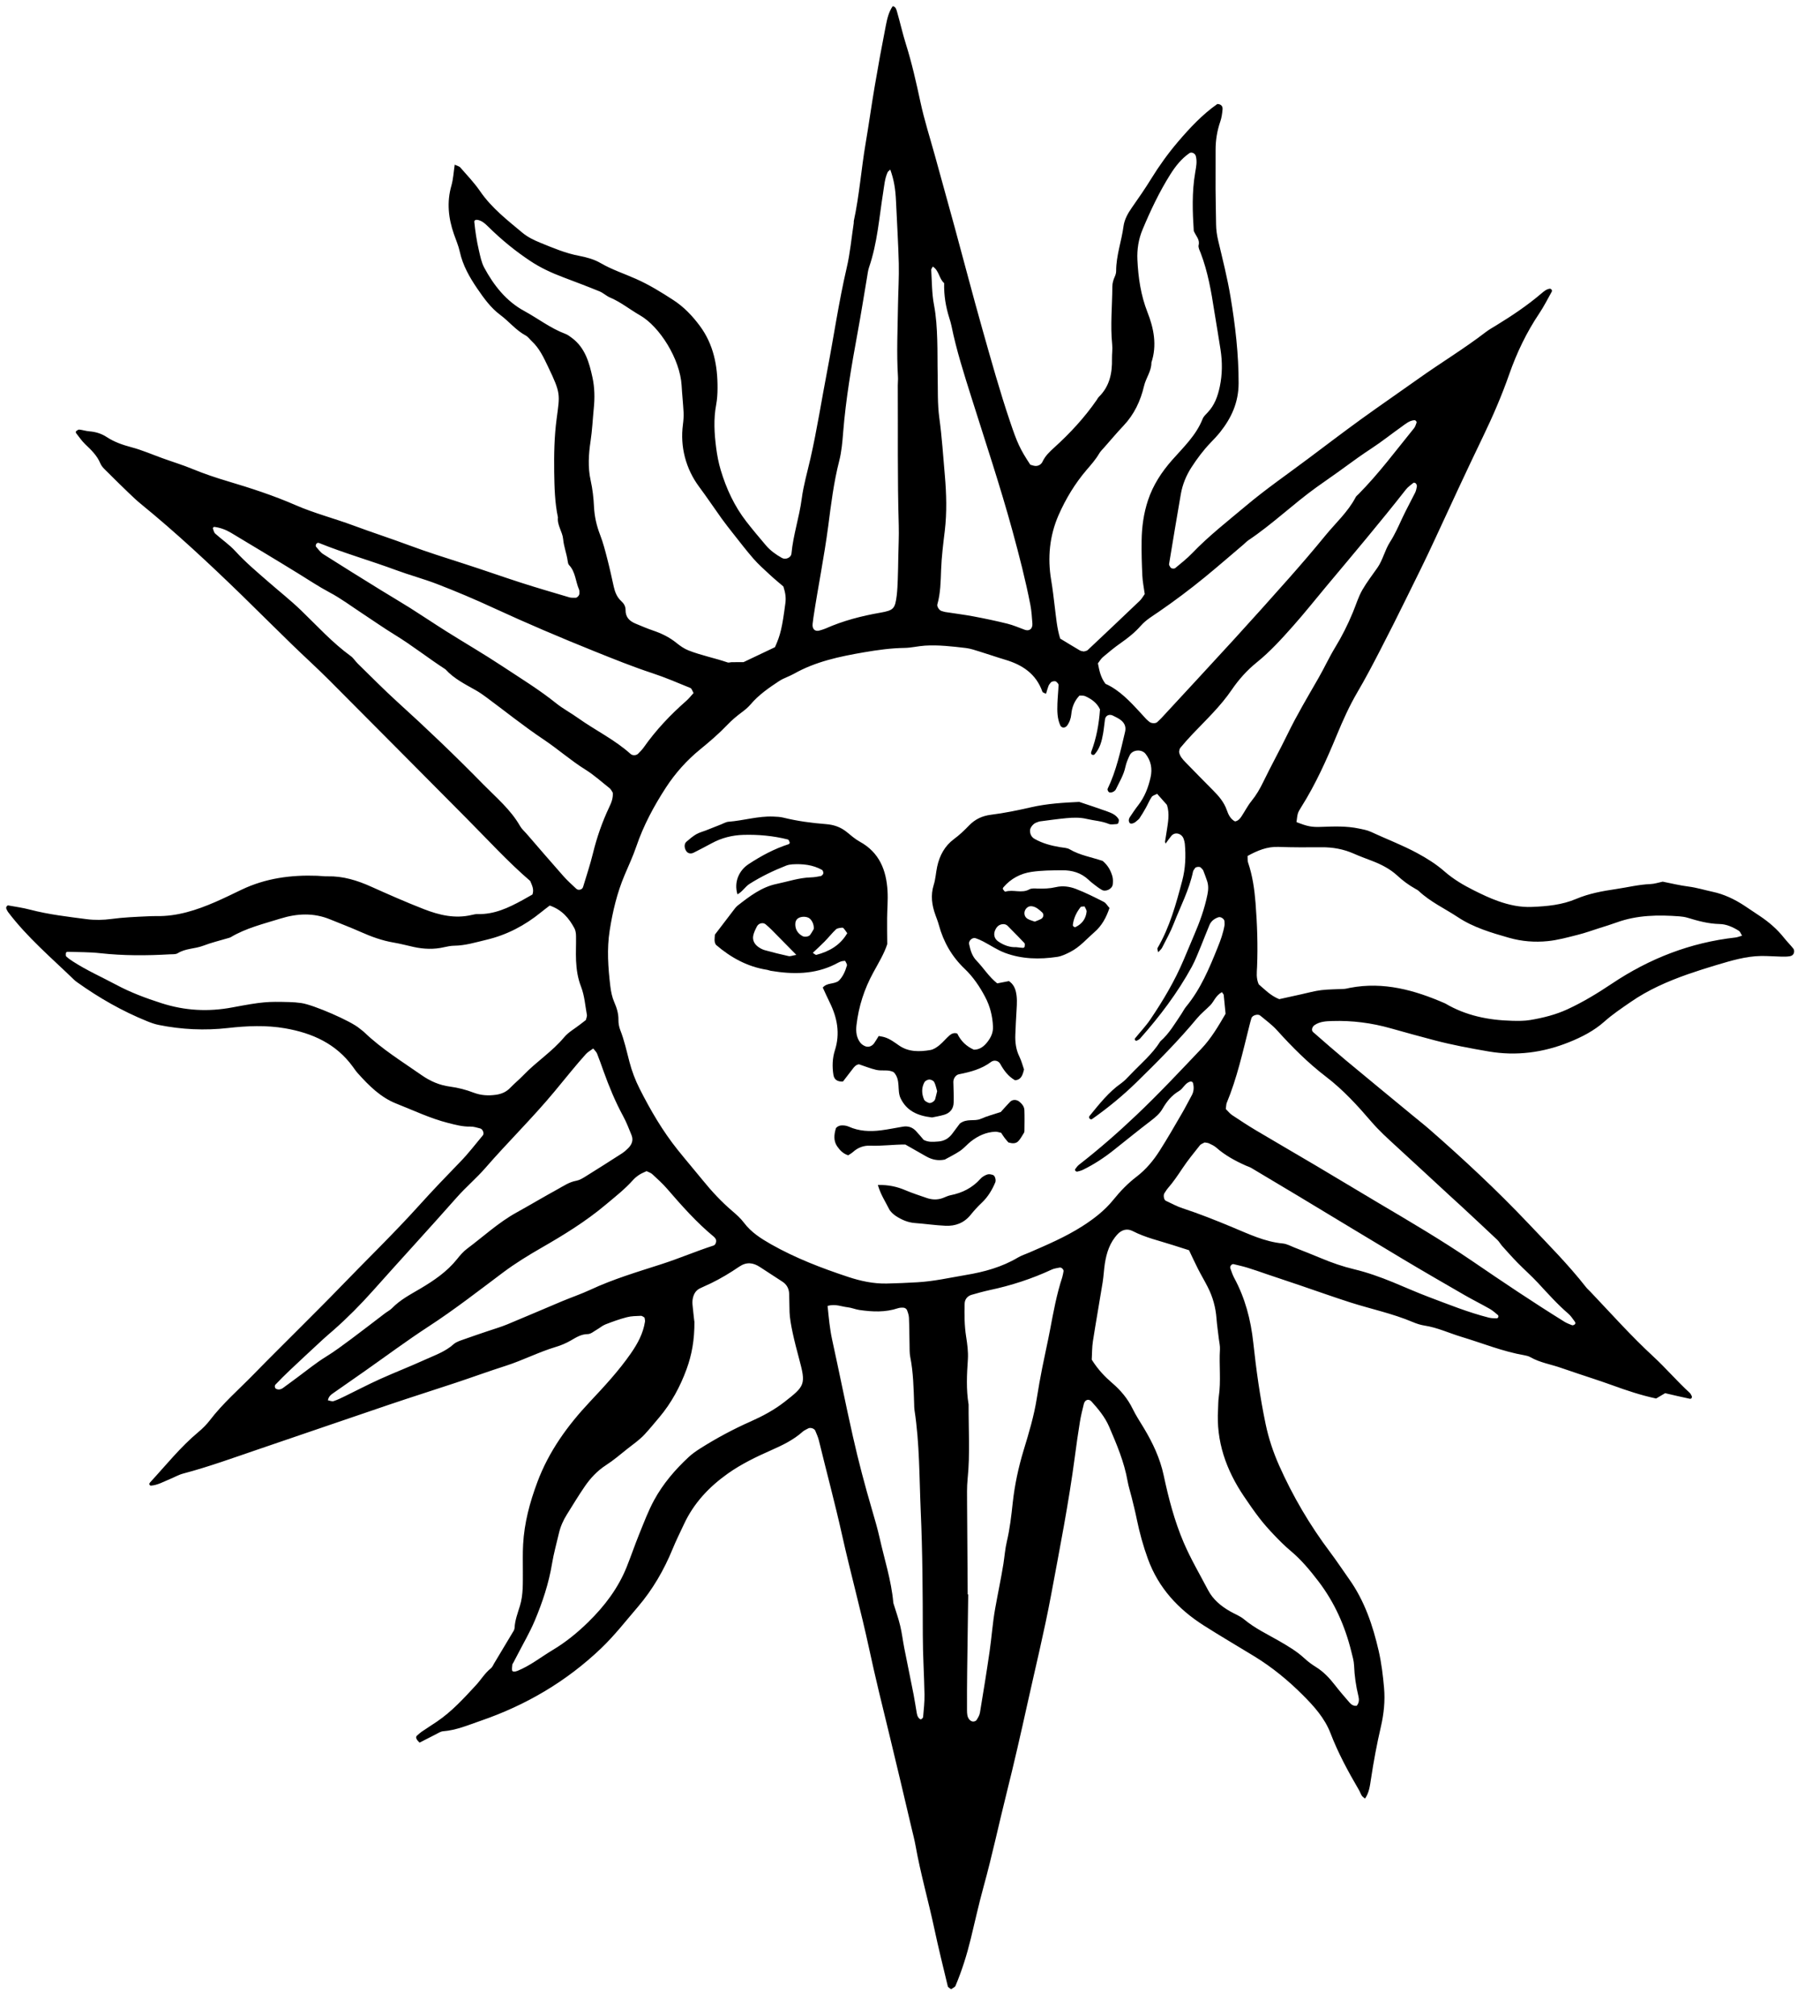 <svg width="56" height="62" viewBox="0 0 56 62" fill="none" xmlns="http://www.w3.org/2000/svg">
<g id="Group 4">
<path id="Vector" d="M41.996 55.315C41.96 55.282 41.922 55.259 41.901 55.226C41.867 55.173 41.848 55.111 41.816 55.057C41.485 54.491 41.173 53.918 40.937 53.302C40.759 52.841 40.429 52.474 40.084 52.13C39.635 51.681 39.146 51.28 38.604 50.947C38.083 50.628 37.555 50.321 37.04 49.993C36.257 49.494 35.648 48.843 35.321 47.947C35.175 47.547 35.064 47.141 34.978 46.726C34.932 46.498 34.875 46.273 34.819 46.046C34.779 45.882 34.724 45.721 34.695 45.554C34.592 44.964 34.36 44.42 34.126 43.876C33.998 43.581 33.795 43.337 33.583 43.102C33.5 43.011 33.383 43.047 33.349 43.178C33.303 43.363 33.257 43.548 33.227 43.735C33.169 44.09 33.119 44.446 33.072 44.802C32.883 46.23 32.604 47.643 32.341 49.057C32.131 50.182 31.858 51.291 31.611 52.408C31.41 53.317 31.203 54.225 30.977 55.128C30.735 56.093 30.529 57.067 30.264 58.026C30.118 58.556 30 59.093 29.87 59.627C29.75 60.121 29.598 60.605 29.401 61.073C29.381 61.12 29.31 61.145 29.265 61.179C29.223 61.144 29.172 61.124 29.164 61.093C29.02 60.497 28.873 59.902 28.745 59.302C28.564 58.454 28.323 57.62 28.171 56.765C28.137 56.577 28.088 56.392 28.044 56.207C27.82 55.261 27.6 54.313 27.369 53.368C27.153 52.485 26.935 51.602 26.744 50.713C26.49 49.534 26.168 48.371 25.906 47.194C25.689 46.223 25.43 45.262 25.195 44.296C25.17 44.194 25.124 44.098 25.085 44.001C25.056 43.932 24.93 43.895 24.866 43.933C24.812 43.965 24.75 43.987 24.703 44.028C24.416 44.286 24.076 44.449 23.727 44.603C23.265 44.807 22.811 45.026 22.395 45.32C21.816 45.731 21.345 46.231 21.043 46.882C20.927 47.131 20.803 47.377 20.699 47.632C20.432 48.283 20.084 48.886 19.628 49.419C19.257 49.851 18.91 50.3 18.495 50.696C17.422 51.72 16.178 52.447 14.786 52.925C14.411 53.054 14.04 53.215 13.634 53.246C13.555 53.252 13.479 53.306 13.404 53.343C13.236 53.427 13.07 53.513 12.91 53.595C12.803 53.496 12.78 53.426 12.828 53.383C12.875 53.342 12.92 53.298 12.97 53.263C13.127 53.156 13.287 53.055 13.444 52.949C13.902 52.639 14.271 52.233 14.644 51.83C14.801 51.66 14.919 51.457 15.103 51.311C15.148 51.275 15.173 51.212 15.204 51.159C15.39 50.852 15.574 50.545 15.757 50.236C15.789 50.184 15.831 50.126 15.833 50.069C15.844 49.832 15.929 49.615 15.997 49.392C16.104 49.042 16.086 48.681 16.088 48.322C16.088 48.047 16.081 47.771 16.096 47.498C16.132 46.837 16.3 46.211 16.532 45.589C16.886 44.638 17.463 43.844 18.145 43.118C18.593 42.641 19.038 42.162 19.412 41.623C19.619 41.325 19.79 41.011 19.846 40.646C19.852 40.606 19.836 40.564 19.831 40.522C19.795 40.504 19.758 40.467 19.724 40.469C19.578 40.475 19.427 40.475 19.287 40.512C19.064 40.57 18.845 40.649 18.629 40.733C18.533 40.77 18.453 40.844 18.362 40.895C18.271 40.947 18.177 41.031 18.084 41.031C17.878 41.033 17.728 41.133 17.563 41.228C17.418 41.311 17.26 41.379 17.1 41.426C16.576 41.583 16.088 41.837 15.568 42.004C15.048 42.17 14.534 42.358 14.016 42.53C13.337 42.756 12.654 42.971 11.977 43.2C10.642 43.652 9.311 44.112 7.976 44.565C7.199 44.829 6.429 45.111 5.634 45.321C5.494 45.358 5.364 45.435 5.228 45.49C5.034 45.569 4.85 45.678 4.635 45.693C4.591 45.671 4.581 45.634 4.617 45.594C5.102 45.069 5.549 44.506 6.102 44.045C6.231 43.938 6.353 43.816 6.455 43.684C6.855 43.16 7.352 42.732 7.808 42.264C8.293 41.766 8.79 41.278 9.281 40.785C9.668 40.396 10.058 40.011 10.44 39.615C11.26 38.765 12.111 37.944 12.903 37.066C13.313 36.611 13.736 36.171 14.162 35.732C14.411 35.477 14.63 35.19 14.859 34.915C14.905 34.86 14.854 34.726 14.778 34.707C14.677 34.682 14.574 34.646 14.473 34.649C14.237 34.655 14.017 34.595 13.792 34.538C13.238 34.398 12.725 34.151 12.197 33.943C11.713 33.752 11.354 33.393 11.014 33.014C10.957 32.952 10.909 32.881 10.86 32.813C10.343 32.1 9.612 31.773 8.775 31.627C8.189 31.525 7.603 31.551 7.017 31.617C6.301 31.698 5.59 31.665 4.886 31.523C4.763 31.499 4.642 31.455 4.526 31.408C3.761 31.098 3.049 30.692 2.377 30.212C2.343 30.188 2.309 30.162 2.279 30.133C1.582 29.459 0.839 28.83 0.248 28.05C0.224 28.018 0.207 27.979 0.192 27.941C0.186 27.924 0.192 27.898 0.201 27.882C0.211 27.866 0.235 27.844 0.249 27.846C0.476 27.887 0.706 27.919 0.929 27.978C1.501 28.127 2.086 28.194 2.669 28.27C2.917 28.302 3.177 28.297 3.424 28.264C3.8 28.213 4.177 28.199 4.555 28.181C4.639 28.177 4.724 28.174 4.807 28.175C5.452 28.188 6.049 27.991 6.631 27.739C6.901 27.621 7.166 27.491 7.431 27.364C8.171 27.01 8.955 26.905 9.763 26.935C9.869 26.939 9.974 26.955 10.078 26.952C10.552 26.941 10.991 27.077 11.418 27.269C11.954 27.509 12.492 27.747 13.041 27.961C13.518 28.146 14.003 28.262 14.517 28.139C14.578 28.124 14.642 28.111 14.704 28.113C15.208 28.126 15.645 27.92 16.073 27.686C16.182 27.627 16.289 27.564 16.383 27.511C16.436 27.356 16.376 27.242 16.315 27.096C15.632 26.51 15.006 25.823 14.351 25.165C12.938 23.744 11.528 22.32 10.112 20.902C9.739 20.529 9.347 20.176 8.969 19.808C8.454 19.308 7.947 18.801 7.434 18.301C6.434 17.33 5.416 16.381 4.337 15.501C4.206 15.395 4.083 15.277 3.962 15.161C3.749 14.956 3.537 14.751 3.329 14.541C3.241 14.452 3.134 14.364 3.088 14.253C2.986 14.008 2.806 13.838 2.622 13.663C2.517 13.562 2.433 13.438 2.342 13.322C2.332 13.309 2.331 13.27 2.341 13.262C2.371 13.239 2.41 13.208 2.441 13.212C2.545 13.224 2.647 13.258 2.751 13.266C2.944 13.281 3.123 13.336 3.284 13.442C3.517 13.595 3.773 13.683 4.039 13.754C4.365 13.84 4.674 13.975 4.989 14.089C5.305 14.204 5.625 14.3 5.936 14.429C6.287 14.573 6.647 14.694 7.01 14.802C7.716 15.012 8.417 15.24 9.093 15.535C9.674 15.788 10.287 15.944 10.879 16.164C11.45 16.376 12.032 16.564 12.604 16.777C13.156 16.982 13.718 17.158 14.278 17.338C14.859 17.524 15.434 17.729 16.014 17.916C16.514 18.077 17.019 18.224 17.523 18.373C17.582 18.39 17.647 18.382 17.71 18.385C17.759 18.387 17.83 18.308 17.827 18.257C17.824 18.216 17.834 18.169 17.818 18.134C17.708 17.885 17.71 17.59 17.509 17.378C17.483 17.35 17.473 17.301 17.468 17.26C17.437 17.03 17.348 16.813 17.327 16.578C17.307 16.353 17.139 16.155 17.167 15.911C17.07 15.453 17.059 14.986 17.052 14.522C17.045 13.973 17.054 13.425 17.128 12.875C17.226 12.129 17.261 12.106 16.867 11.286C16.73 11 16.599 10.712 16.361 10.492C16.299 10.435 16.248 10.358 16.177 10.32C15.875 10.159 15.663 9.886 15.392 9.685C15.104 9.472 14.888 9.173 14.687 8.878C14.45 8.531 14.239 8.164 14.147 7.741C14.107 7.556 14.029 7.38 13.967 7.201C13.796 6.71 13.743 6.217 13.89 5.706C13.947 5.506 13.957 5.292 13.991 5.065C14.062 5.099 14.13 5.112 14.165 5.153C14.373 5.391 14.594 5.622 14.772 5.881C15.126 6.397 15.611 6.771 16.079 7.162C16.238 7.294 16.436 7.389 16.63 7.468C17.018 7.626 17.405 7.791 17.823 7.869C18.048 7.912 18.282 7.976 18.477 8.09C18.826 8.293 19.206 8.416 19.569 8.578C19.977 8.759 20.351 8.99 20.723 9.232C21.043 9.44 21.306 9.716 21.534 10.024C21.956 10.593 22.082 11.25 22.078 11.941C22.077 12.111 22.067 12.282 22.036 12.448C21.952 12.891 21.979 13.331 22.036 13.775C22.066 14.006 22.109 14.233 22.176 14.457C22.348 15.03 22.595 15.564 22.962 16.038C23.156 16.288 23.36 16.53 23.565 16.771C23.703 16.934 23.874 17.056 24.059 17.16C24.172 17.223 24.341 17.153 24.353 17.023C24.406 16.452 24.594 15.908 24.668 15.341C24.723 14.923 24.843 14.513 24.937 14.101C25.139 13.213 25.278 12.312 25.45 11.419C25.654 10.359 25.807 9.291 26.052 8.238C26.158 7.787 26.199 7.319 26.269 6.86C26.272 6.839 26.267 6.816 26.271 6.796C26.442 6.009 26.499 5.205 26.634 4.412C26.734 3.827 26.814 3.24 26.914 2.655C27.02 2.03 27.134 1.406 27.257 0.783C27.298 0.578 27.344 0.369 27.468 0.19C27.567 0.208 27.582 0.299 27.603 0.369C27.697 0.694 27.77 1.024 27.871 1.347C28.056 1.933 28.19 2.53 28.319 3.13C28.438 3.688 28.614 4.233 28.766 4.784C28.968 5.519 29.173 6.252 29.374 6.987C29.658 8.028 29.929 9.072 30.223 10.111C30.494 11.068 30.76 12.026 31.079 12.969C31.299 13.621 31.384 13.812 31.702 14.293C31.754 14.305 31.814 14.333 31.874 14.331C31.961 14.328 32.038 14.282 32.077 14.2C32.16 14.023 32.294 13.895 32.437 13.766C32.923 13.326 33.367 12.847 33.742 12.306C33.766 12.271 33.785 12.231 33.815 12.202C34.142 11.881 34.224 11.476 34.215 11.038C34.212 10.89 34.236 10.739 34.221 10.593C34.161 10 34.223 9.409 34.226 8.817C34.227 8.707 34.255 8.611 34.299 8.513C34.325 8.457 34.344 8.392 34.343 8.332C34.343 7.86 34.509 7.418 34.57 6.957C34.598 6.75 34.704 6.56 34.828 6.384C35.034 6.091 35.237 5.797 35.425 5.492C35.67 5.095 35.942 4.718 36.243 4.364C36.613 3.931 37.001 3.516 37.458 3.198C37.587 3.205 37.625 3.28 37.617 3.368C37.605 3.493 37.588 3.621 37.547 3.739C37.449 4.022 37.403 4.311 37.403 4.611C37.405 5.014 37.4 5.416 37.402 5.819C37.405 6.179 37.413 6.538 37.418 6.898C37.42 7.068 37.443 7.233 37.483 7.4C37.619 7.976 37.767 8.552 37.863 9.135C38.009 10.012 38.113 10.893 38.111 11.787C38.11 12.376 37.89 12.854 37.54 13.294C37.447 13.41 37.344 13.516 37.242 13.623C37.023 13.852 36.834 14.105 36.661 14.372C36.499 14.623 36.386 14.897 36.334 15.191C36.21 15.9 36.094 16.61 35.976 17.32C35.972 17.34 35.967 17.366 35.976 17.383C35.994 17.417 36.013 17.461 36.044 17.475C36.077 17.491 36.136 17.492 36.161 17.472C36.339 17.324 36.522 17.181 36.681 17.015C37.194 16.481 37.777 16.028 38.342 15.553C38.956 15.037 39.616 14.583 40.257 14.102C40.797 13.697 41.334 13.289 41.88 12.893C42.461 12.473 43.052 12.069 43.636 11.653C44.321 11.164 45.045 10.729 45.714 10.215C45.813 10.138 45.925 10.077 46.032 10.011C46.518 9.714 46.991 9.398 47.426 9.027C47.506 8.959 47.587 8.889 47.696 8.878C47.748 8.898 47.767 8.935 47.74 8.982C47.616 9.203 47.502 9.43 47.361 9.64C46.969 10.223 46.668 10.853 46.437 11.513C46.206 12.173 45.929 12.812 45.626 13.439C45.121 14.486 44.633 15.542 44.145 16.598C43.862 17.213 43.559 17.818 43.26 18.424C42.999 18.954 42.734 19.483 42.462 20.007C42.239 20.439 42.013 20.87 41.767 21.288C41.52 21.709 41.321 22.152 41.135 22.602C40.82 23.364 40.483 24.116 40.042 24.816C39.921 25.008 39.927 25.012 39.892 25.284C40.234 25.418 40.355 25.444 40.681 25.43C41.059 25.416 41.437 25.403 41.811 25.482C41.934 25.508 42.062 25.529 42.174 25.581C42.651 25.802 43.142 25.988 43.607 26.238C43.905 26.399 44.191 26.578 44.444 26.8C44.718 27.039 45.024 27.221 45.343 27.38C45.588 27.503 45.837 27.622 46.093 27.713C46.431 27.833 46.779 27.91 47.143 27.893C47.607 27.873 48.061 27.832 48.499 27.646C48.887 27.482 49.304 27.405 49.721 27.344C50.074 27.292 50.422 27.205 50.781 27.19C50.905 27.186 51.028 27.143 51.16 27.116C51.42 27.167 51.686 27.233 51.956 27.267C52.207 27.299 52.447 27.374 52.694 27.427C53.051 27.503 53.37 27.657 53.672 27.854C53.83 27.958 53.987 28.065 54.145 28.17C54.427 28.358 54.682 28.576 54.894 28.845C54.986 28.96 55.091 29.064 55.183 29.18C55.205 29.207 55.208 29.259 55.2 29.296C55.187 29.366 55.127 29.402 55.065 29.411C54.983 29.424 54.898 29.424 54.815 29.422C54.605 29.417 54.394 29.4 54.185 29.402C53.717 29.409 53.272 29.545 52.829 29.676C52.526 29.765 52.226 29.861 51.928 29.965C51.311 30.182 50.714 30.443 50.173 30.818C49.897 31.009 49.618 31.194 49.365 31.42C49.048 31.702 48.669 31.897 48.277 32.054C47.48 32.374 46.656 32.484 45.803 32.338C45.243 32.242 44.687 32.139 44.136 31.994C43.688 31.875 43.242 31.755 42.797 31.628C42.207 31.46 41.604 31.383 40.991 31.402C40.806 31.408 40.613 31.414 40.446 31.529C40.374 31.579 40.34 31.688 40.403 31.742C40.736 32.033 41.069 32.325 41.408 32.608C42.088 33.174 42.773 33.735 43.455 34.298C43.633 34.446 43.816 34.588 43.99 34.74C45.039 35.657 46.058 36.607 47.017 37.618C47.626 38.261 48.254 38.89 48.802 39.59C48.841 39.639 48.89 39.68 48.934 39.727C49.573 40.399 50.191 41.094 50.874 41.723C51.262 42.081 51.603 42.484 51.993 42.839C52.022 42.866 52.037 42.91 52.058 42.945C52.065 42.991 52.039 43.029 51.99 43.019C51.745 42.968 51.5 42.91 51.235 42.848C51.159 42.894 51.069 42.946 50.958 43.012C50.504 42.916 50.046 42.764 49.592 42.598C49.414 42.533 49.234 42.474 49.055 42.413C48.716 42.299 48.377 42.191 48.039 42.072C47.723 41.96 47.386 41.911 47.089 41.741C47.035 41.71 46.971 41.694 46.91 41.683C46.243 41.568 45.619 41.312 44.976 41.118C44.595 41.004 44.231 40.83 43.833 40.769C43.709 40.75 43.586 40.71 43.471 40.661C42.849 40.398 42.189 40.261 41.548 40.057C41.028 39.89 40.513 39.706 39.995 39.53C39.657 39.416 39.319 39.303 38.981 39.189C38.782 39.121 38.584 39.05 38.383 38.989C38.243 38.946 38.1 38.915 37.958 38.88C37.9 38.866 37.834 38.947 37.856 39.005C37.892 39.103 37.923 39.205 37.972 39.297C38.31 39.919 38.485 40.584 38.562 41.29C38.653 42.131 38.769 42.971 38.943 43.801C39.034 44.237 39.175 44.659 39.355 45.066C39.778 46.016 40.301 46.907 40.926 47.737C41.129 48.007 41.315 48.29 41.511 48.566C41.985 49.232 42.241 49.99 42.422 50.778C42.507 51.151 42.552 51.527 42.586 51.908C42.622 52.316 42.579 52.715 42.489 53.105C42.364 53.642 42.264 54.182 42.182 54.726C42.151 54.932 42.125 55.137 42.002 55.315L41.996 55.315ZM37.594 30.516C37.403 30.622 37.355 30.8 37.239 30.918C37.107 31.052 36.955 31.171 36.835 31.315C36.254 32.015 35.613 32.657 34.965 33.291C34.542 33.703 34.085 34.078 33.603 34.417C33.59 34.427 33.56 34.428 33.547 34.42C33.508 34.397 33.498 34.354 33.53 34.315C33.825 33.956 34.11 33.589 34.496 33.318C34.598 33.245 34.686 33.151 34.773 33.059C35.091 32.723 35.453 32.426 35.702 32.028C35.976 31.788 36.155 31.474 36.356 31.176C36.403 31.106 36.44 31.028 36.493 30.964C36.944 30.419 37.212 29.775 37.472 29.127C37.56 28.91 37.637 28.692 37.677 28.461C37.684 28.421 37.676 28.378 37.676 28.336C37.676 28.264 37.562 28.187 37.492 28.21C37.365 28.252 37.266 28.328 37.214 28.45C37.123 28.664 37.042 28.883 36.953 29.097C36.863 29.311 36.781 29.531 36.671 29.734C36.233 30.535 35.686 31.258 35.081 31.939C35.055 31.969 35.014 31.989 34.978 32.006C34.965 32.013 34.937 32.004 34.927 31.993C34.917 31.981 34.912 31.95 34.92 31.941C35.078 31.744 35.255 31.561 35.396 31.352C35.787 30.774 36.143 30.175 36.417 29.529C36.525 29.277 36.629 29.023 36.737 28.771C36.913 28.363 37.065 27.946 37.153 27.508C37.183 27.358 37.188 27.215 37.133 27.071C37.096 26.972 37.065 26.871 37.024 26.774C37.008 26.738 36.971 26.711 36.943 26.68C36.914 26.648 36.794 26.66 36.772 26.697C36.751 26.733 36.717 26.766 36.709 26.804C36.591 27.369 36.322 27.877 36.115 28.407C36.016 28.663 35.88 28.904 35.756 29.149C35.73 29.198 35.681 29.236 35.635 29.288C35.626 29.231 35.602 29.183 35.617 29.157C35.994 28.511 36.188 27.797 36.377 27.083C36.475 26.713 36.491 26.331 36.456 25.949C36.453 25.907 36.439 25.866 36.428 25.825C36.405 25.737 36.348 25.673 36.266 25.645C36.182 25.617 36.098 25.64 36.04 25.71C35.978 25.784 35.924 25.865 35.864 25.946C35.857 25.919 35.846 25.898 35.848 25.879C35.863 25.775 35.882 25.671 35.898 25.567C35.939 25.296 35.994 25.025 35.906 24.755C35.804 24.641 35.707 24.531 35.604 24.415C35.539 24.45 35.467 24.466 35.436 24.511C35.366 24.615 35.319 24.735 35.257 24.845C35.196 24.956 35.13 25.064 35.06 25.169C35.038 25.203 34.998 25.226 34.968 25.255C34.89 25.33 34.781 25.355 34.753 25.303C34.718 25.241 34.731 25.181 34.767 25.128C34.849 25.006 34.93 24.883 35.021 24.767C35.221 24.511 35.334 24.216 35.403 23.904C35.461 23.644 35.416 23.398 35.247 23.184C35.127 23.033 34.845 23.054 34.761 23.227C34.707 23.34 34.655 23.459 34.629 23.581C34.577 23.835 34.441 24.051 34.333 24.279C34.317 24.313 34.275 24.343 34.24 24.358C34.205 24.373 34.152 24.382 34.124 24.365C34.097 24.349 34.069 24.286 34.08 24.262C34.349 23.705 34.476 23.104 34.618 22.507C34.658 22.343 34.591 22.216 34.458 22.126C34.389 22.079 34.312 22.043 34.237 22.006C34.127 21.955 34.018 22.008 34 22.123C33.978 22.27 33.967 22.417 33.941 22.562C33.901 22.792 33.844 23.018 33.682 23.198C33.669 23.212 33.642 23.223 33.625 23.219C33.578 23.207 33.559 23.17 33.577 23.122C33.735 22.704 33.815 22.27 33.846 21.817C33.754 21.618 33.584 21.497 33.389 21.41C33.337 21.387 33.269 21.397 33.214 21.393C33.054 21.562 32.982 21.756 32.962 21.973C32.949 22.102 32.906 22.221 32.828 22.324C32.805 22.353 32.758 22.378 32.722 22.378C32.691 22.378 32.643 22.349 32.629 22.32C32.527 22.102 32.528 21.868 32.536 21.634C32.543 21.445 32.564 21.255 32.571 21.065C32.572 21.033 32.532 20.995 32.503 20.968C32.468 20.935 32.361 20.954 32.33 20.993C32.305 21.026 32.275 21.059 32.261 21.097C32.231 21.174 32.211 21.255 32.186 21.337C32.14 21.313 32.083 21.302 32.074 21.274C31.879 20.721 31.454 20.445 30.925 20.289C30.664 20.211 30.405 20.12 30.144 20.04C30.004 19.997 29.862 19.947 29.718 19.93C29.3 19.881 28.881 19.831 28.46 19.857C28.25 19.87 28.043 19.924 27.835 19.927C27.413 19.933 26.999 19.991 26.584 20.062C25.836 20.191 25.099 20.344 24.428 20.723C24.282 20.805 24.116 20.854 23.976 20.945C23.66 21.153 23.346 21.369 23.097 21.662C23.014 21.759 22.919 21.837 22.816 21.913C22.665 22.026 22.518 22.149 22.387 22.286C22.124 22.562 21.837 22.808 21.542 23.049C21.131 23.384 20.778 23.779 20.489 24.223C20.12 24.791 19.8 25.385 19.58 26.031C19.478 26.331 19.343 26.619 19.22 26.91C18.987 27.459 18.85 28.038 18.759 28.621C18.67 29.185 18.711 29.762 18.779 30.331C18.799 30.497 18.833 30.669 18.9 30.821C18.978 31 19.032 31.174 19.029 31.369C19.027 31.473 19.048 31.583 19.085 31.68C19.209 31.996 19.281 32.326 19.366 32.653C19.441 32.941 19.546 33.218 19.68 33.483C20.014 34.144 20.387 34.783 20.85 35.362C21.101 35.676 21.363 35.979 21.616 36.291C21.895 36.636 22.195 36.959 22.534 37.248C22.662 37.357 22.791 37.472 22.891 37.606C23.114 37.902 23.413 38.091 23.725 38.269C24.48 38.696 25.285 39.004 26.105 39.275C26.485 39.4 26.877 39.484 27.282 39.476C27.596 39.47 27.91 39.455 28.225 39.437C28.73 39.409 29.222 39.297 29.719 39.213C30.285 39.119 30.825 38.971 31.322 38.676C31.429 38.613 31.551 38.574 31.667 38.524C32.225 38.282 32.783 38.044 33.301 37.714C33.661 37.484 33.992 37.228 34.259 36.898C34.472 36.633 34.706 36.392 34.975 36.187C35.264 35.965 35.493 35.689 35.686 35.384C35.924 35.011 36.144 34.626 36.367 34.243C36.474 34.061 36.568 33.871 36.67 33.687C36.735 33.568 36.74 33.444 36.71 33.317C36.698 33.269 36.654 33.253 36.609 33.268C36.46 33.318 36.404 33.481 36.279 33.554C36.052 33.687 35.898 33.879 35.769 34.102C35.684 34.251 35.556 34.359 35.42 34.463C35.035 34.757 34.658 35.062 34.279 35.364C33.981 35.602 33.665 35.81 33.323 35.977C33.268 36.004 33.206 36.02 33.146 36.034C33.13 36.038 33.105 36.026 33.092 36.013C33.081 36.002 33.072 35.974 33.078 35.965C33.115 35.916 33.15 35.861 33.198 35.824C33.815 35.345 34.401 34.832 34.968 34.294C35.657 33.641 36.305 32.949 36.959 32.261C37.267 31.939 37.49 31.556 37.71 31.179C37.69 30.976 37.673 30.788 37.653 30.6C37.652 30.582 37.632 30.566 37.597 30.513L37.594 30.516ZM16.915 27.85C16.807 27.933 16.723 27.996 16.642 28.062C16.145 28.466 15.591 28.756 14.965 28.904C14.639 28.981 14.318 29.082 13.977 29.086C13.873 29.087 13.768 29.108 13.666 29.131C13.351 29.205 13.04 29.192 12.728 29.124C12.523 29.079 12.319 29.024 12.112 28.989C11.756 28.929 11.424 28.807 11.095 28.661C10.788 28.524 10.473 28.406 10.162 28.278C9.651 28.067 9.14 28.092 8.621 28.254C8.102 28.416 7.569 28.543 7.094 28.827C7.076 28.837 7.054 28.841 7.035 28.848C6.773 28.926 6.505 28.989 6.251 29.087C5.996 29.184 5.711 29.166 5.47 29.316C5.405 29.357 5.306 29.346 5.223 29.351C4.509 29.392 3.796 29.395 3.083 29.316C2.751 29.279 2.413 29.285 2.079 29.273C2.062 29.273 2.03 29.292 2.029 29.304C2.025 29.342 2.018 29.397 2.039 29.417C2.099 29.475 2.17 29.521 2.239 29.567C2.664 29.844 3.127 30.047 3.571 30.285C4.019 30.525 4.487 30.699 4.97 30.854C5.691 31.085 6.407 31.123 7.146 30.984C8.089 30.807 8.23 30.802 8.897 30.819C9.023 30.822 9.148 30.832 9.273 30.85C9.651 30.905 10.802 31.406 11.058 31.627C11.106 31.668 11.16 31.702 11.206 31.746C11.742 32.261 12.371 32.647 12.975 33.069C13.241 33.255 13.53 33.378 13.844 33.419C14.098 33.453 14.34 33.516 14.575 33.606C14.8 33.691 15.023 33.703 15.257 33.671C15.429 33.647 15.577 33.585 15.7 33.456C15.831 33.319 15.98 33.199 16.111 33.062C16.505 32.651 16.991 32.343 17.359 31.901C17.491 31.743 17.686 31.637 17.851 31.507C17.916 31.457 17.98 31.407 18.027 31.371C18.043 31.3 18.066 31.256 18.059 31.218C18.006 30.927 17.985 30.624 17.881 30.353C17.777 30.088 17.738 29.823 17.725 29.55C17.713 29.299 17.729 29.045 17.724 28.793C17.723 28.711 17.712 28.62 17.674 28.549C17.51 28.247 17.302 27.986 16.916 27.851L16.915 27.85ZM24.105 18.039C23.964 17.918 23.817 17.798 23.679 17.669C23.509 17.511 23.335 17.357 23.183 17.183C22.962 16.93 22.758 16.661 22.549 16.398C22.432 16.249 22.314 16.1 22.203 15.946C21.97 15.62 21.747 15.287 21.508 14.966C21.103 14.421 20.922 13.738 21.013 13.059C21.029 12.934 21.039 12.806 21.033 12.681C21.019 12.407 20.988 12.132 20.973 11.858C20.927 11.046 20.297 10.042 19.689 9.696C19.38 9.519 19.102 9.291 18.771 9.151C18.656 9.103 18.561 9.007 18.446 8.961C18.077 8.81 17.703 8.669 17.33 8.528C16.975 8.394 16.633 8.238 16.314 8.025C15.883 7.738 15.459 7.404 15 6.95C14.91 6.861 14.813 6.78 14.681 6.761C14.637 6.755 14.59 6.776 14.594 6.824C14.623 7.116 14.667 7.406 14.733 7.691C14.776 7.875 14.812 8.07 14.9 8.233C15.195 8.781 15.579 9.265 16.129 9.564C16.553 9.794 16.938 10.097 17.395 10.268C17.471 10.296 17.54 10.35 17.607 10.401C18.006 10.702 18.132 11.158 18.23 11.61C18.297 11.917 18.303 12.24 18.27 12.559C18.237 12.896 18.222 13.234 18.171 13.57C18.111 13.968 18.085 14.372 18.173 14.771C18.233 15.041 18.264 15.313 18.277 15.589C18.292 15.888 18.357 16.173 18.466 16.453C18.557 16.689 18.621 16.936 18.684 17.182C18.758 17.467 18.821 17.756 18.885 18.045C18.923 18.213 18.984 18.368 19.115 18.487C19.196 18.56 19.25 18.649 19.248 18.763C19.245 18.989 19.378 19.109 19.568 19.185C19.743 19.256 19.916 19.333 20.096 19.393C20.357 19.482 20.599 19.599 20.816 19.775C20.929 19.867 21.055 19.954 21.189 20.006C21.579 20.159 21.993 20.238 22.389 20.374C22.425 20.386 22.471 20.367 22.512 20.366C22.636 20.364 22.761 20.364 22.879 20.364C23.209 20.206 23.53 20.054 23.845 19.905C24.017 19.523 24.066 19.303 24.166 18.547C24.186 18.396 24.173 18.253 24.105 18.04L24.105 18.039ZM38.387 26.326C38.392 26.406 38.383 26.471 38.402 26.527C38.539 26.931 38.599 27.348 38.632 27.771C38.683 28.426 38.706 29.081 38.679 29.737C38.672 29.905 38.645 30.077 38.729 30.272C38.91 30.43 39.1 30.626 39.361 30.73C39.592 30.679 39.815 30.629 40.04 30.58C40.245 30.535 40.449 30.477 40.656 30.452C40.885 30.425 41.117 30.428 41.349 30.415C41.411 30.412 41.473 30.395 41.535 30.382C42.571 30.183 43.531 30.452 44.469 30.862C45.103 31.237 45.797 31.376 46.522 31.395C46.71 31.4 46.902 31.402 47.087 31.371C47.481 31.304 47.867 31.209 48.234 31.039C48.713 30.818 49.163 30.543 49.598 30.252C50.758 29.476 52.016 28.988 53.401 28.833C53.461 28.826 53.52 28.801 53.602 28.777C53.563 28.716 53.544 28.652 53.501 28.626C53.321 28.514 53.123 28.423 52.912 28.419C52.569 28.412 52.249 28.325 51.926 28.226C51.846 28.202 51.762 28.19 51.678 28.183C51.024 28.134 50.375 28.142 49.747 28.369C49.569 28.434 49.387 28.489 49.207 28.546C48.987 28.616 48.769 28.696 48.545 28.751C48.24 28.828 47.933 28.914 47.622 28.945C47.225 28.985 46.825 28.954 46.434 28.843C45.887 28.687 45.338 28.526 44.86 28.21C44.457 27.943 44.012 27.74 43.655 27.404C43.625 27.376 43.586 27.356 43.549 27.335C43.346 27.222 43.162 27.085 42.99 26.926C42.77 26.724 42.507 26.59 42.23 26.482C42.035 26.406 41.837 26.336 41.645 26.25C41.331 26.113 41.005 26.055 40.663 26.058C40.221 26.061 39.779 26.064 39.338 26.047C38.986 26.034 38.687 26.161 38.388 26.325L38.387 26.326ZM33.592 41.818C33.792 42.132 33.997 42.343 34.222 42.536C34.482 42.758 34.7 43.019 34.849 43.325C34.951 43.535 35.079 43.727 35.198 43.925C35.47 44.379 35.694 44.851 35.806 45.377C35.956 46.08 36.136 46.774 36.42 47.439C36.637 47.945 36.916 48.419 37.171 48.904C37.321 49.191 37.565 49.395 37.844 49.555C37.99 49.639 38.154 49.699 38.281 49.805C38.608 50.079 38.99 50.258 39.354 50.467C39.627 50.625 39.899 50.784 40.134 51.001C40.241 51.101 40.361 51.19 40.486 51.267C40.724 51.414 40.909 51.611 41.079 51.831C41.221 52.014 41.373 52.189 41.525 52.365C41.581 52.431 41.653 52.473 41.744 52.462C41.822 52.374 41.823 52.267 41.797 52.165C41.722 51.855 41.676 51.543 41.664 51.224C41.658 51.078 41.613 50.933 41.578 50.79C41.383 50.002 41.059 49.277 40.563 48.629C40.306 48.293 40.038 47.971 39.713 47.699C39.535 47.55 39.37 47.385 39.21 47.217C39.05 47.05 38.895 46.877 38.754 46.694C38.586 46.477 38.43 46.25 38.276 46.022C37.729 45.213 37.415 44.333 37.479 43.339C37.486 43.212 37.482 43.084 37.501 42.959C37.573 42.474 37.507 41.986 37.537 41.5C37.543 41.396 37.517 41.29 37.504 41.185C37.48 40.975 37.447 40.765 37.431 40.554C37.406 40.211 37.317 39.888 37.161 39.583C37.066 39.395 36.957 39.214 36.861 39.025C36.766 38.839 36.679 38.648 36.586 38.452C36.416 38.398 36.257 38.347 36.097 38.296C35.678 38.161 35.245 38.065 34.849 37.861C34.68 37.774 34.515 37.824 34.392 37.954C34.148 38.211 34.047 38.529 33.994 38.87C33.966 39.058 33.958 39.249 33.928 39.437C33.831 40.041 33.722 40.645 33.628 41.251C33.599 41.438 33.603 41.629 33.592 41.818L33.592 41.818ZM36.731 7.097C36.694 6.524 36.67 5.912 36.776 5.301C36.804 5.136 36.84 4.969 36.794 4.798C36.773 4.719 36.666 4.665 36.6 4.709C36.351 4.88 36.17 5.111 36.011 5.362C35.672 5.9 35.401 6.473 35.156 7.059C35.032 7.355 34.982 7.667 34.997 7.99C35.023 8.542 35.102 9.08 35.306 9.601C35.502 10.098 35.605 10.617 35.428 11.15C35.431 11.415 35.259 11.623 35.201 11.872C35.094 12.329 34.898 12.746 34.57 13.092C34.367 13.306 34.177 13.533 33.982 13.754C33.926 13.817 33.864 13.877 33.822 13.947C33.714 14.132 33.575 14.288 33.437 14.449C33.078 14.868 32.792 15.341 32.571 15.844C32.294 16.477 32.228 17.151 32.343 17.836C32.389 18.108 32.42 18.379 32.453 18.652C32.495 18.985 32.521 19.323 32.621 19.64C32.833 19.769 33.03 19.889 33.229 20.006C33.263 20.026 33.309 20.027 33.348 20.037C33.387 20.024 33.437 20.021 33.465 19.996C34.001 19.492 34.537 18.985 35.069 18.477C35.129 18.42 35.17 18.344 35.223 18.27C35.197 18.08 35.158 17.894 35.149 17.707C35.132 17.348 35.121 16.988 35.127 16.629C35.132 16.206 35.19 15.785 35.324 15.384C35.479 14.917 35.745 14.512 36.07 14.144C36.417 13.752 36.805 13.388 37.004 12.883C37.034 12.808 37.102 12.745 37.16 12.684C37.372 12.462 37.469 12.188 37.532 11.892C37.612 11.513 37.613 11.134 37.555 10.755C37.495 10.358 37.425 9.962 37.362 9.565C37.268 8.959 37.164 8.355 36.943 7.78C36.912 7.701 36.863 7.609 36.881 7.538C36.923 7.364 36.799 7.265 36.729 7.097L36.731 7.097ZM21.367 40.643C21.371 41.213 21.284 41.676 21.125 42.11C20.929 42.646 20.656 43.153 20.286 43.591C20.137 43.767 19.99 43.948 19.834 44.116C19.678 44.285 19.484 44.417 19.302 44.561C19.088 44.731 18.88 44.911 18.65 45.059C18.378 45.235 18.165 45.463 17.986 45.726C17.795 46.005 17.621 46.294 17.442 46.58C17.329 46.76 17.244 46.953 17.196 47.161C17.124 47.47 17.038 47.776 16.986 48.088C16.886 48.697 16.692 49.278 16.455 49.842C16.3 50.21 16.095 50.557 15.912 50.914C15.873 50.989 15.833 51.063 15.794 51.139C15.784 51.157 15.767 51.175 15.764 51.194C15.758 51.254 15.749 51.314 15.756 51.372C15.761 51.418 15.843 51.42 15.923 51.388C16.316 51.228 16.648 50.962 17.008 50.746C17.408 50.507 17.767 50.214 18.099 49.889C18.601 49.398 19.022 48.846 19.285 48.187C19.419 47.853 19.534 47.513 19.669 47.18C19.813 46.829 19.945 46.47 20.127 46.137C20.401 45.634 20.773 45.199 21.193 44.81C21.3 44.711 21.423 44.626 21.547 44.547C22.045 44.232 22.565 43.953 23.104 43.715C23.47 43.552 23.821 43.364 24.139 43.116C24.771 42.623 24.802 42.581 24.586 41.783C24.441 41.247 24.308 40.698 24.294 40.361C24.287 40.171 24.289 39.98 24.282 39.791C24.276 39.633 24.208 39.506 24.075 39.419C23.846 39.268 23.615 39.122 23.387 38.971C23.173 38.829 22.968 38.805 22.744 38.958C22.467 39.147 22.179 39.32 21.877 39.467C21.764 39.522 21.648 39.569 21.535 39.625C21.388 39.697 21.329 39.834 21.309 39.985C21.299 40.067 21.31 40.153 21.319 40.236C21.335 40.404 21.357 40.572 21.364 40.642L21.367 40.643ZM18.857 24.383C18.829 24.342 18.802 24.278 18.756 24.241C18.509 24.046 18.277 23.834 18.006 23.666C17.562 23.389 17.169 23.04 16.733 22.748C16.121 22.339 15.546 21.876 14.954 21.438C14.852 21.363 14.747 21.29 14.637 21.228C14.309 21.042 13.968 20.874 13.708 20.587C13.179 20.245 12.683 19.851 12.145 19.522C11.803 19.313 11.477 19.082 11.142 18.863C10.808 18.644 10.487 18.402 10.135 18.217C9.801 18.039 9.488 17.829 9.167 17.632C8.486 17.212 7.8 16.803 7.114 16.39C6.952 16.293 6.777 16.227 6.588 16.204C6.577 16.202 6.546 16.238 6.549 16.248C6.569 16.305 6.582 16.375 6.623 16.412C6.826 16.595 7.058 16.75 7.241 16.951C7.556 17.295 7.91 17.592 8.259 17.896C8.592 18.187 8.941 18.462 9.259 18.768C9.759 19.25 10.226 19.767 10.792 20.178C10.875 20.238 10.931 20.334 11.006 20.408C11.413 20.804 11.812 21.211 12.232 21.592C13.138 22.412 14.02 23.257 14.876 24.13C15.273 24.534 15.714 24.901 16.002 25.406C16.053 25.496 16.136 25.567 16.206 25.647C16.579 26.077 16.949 26.51 17.327 26.936C17.452 27.078 17.593 27.205 17.731 27.334C17.796 27.395 17.915 27.364 17.94 27.282C18.043 26.939 18.158 26.598 18.243 26.251C18.364 25.756 18.529 25.28 18.747 24.821C18.809 24.69 18.868 24.552 18.855 24.383L18.857 24.383ZM37.718 34.11C37.791 34.181 37.842 34.25 37.91 34.295C38.155 34.458 38.402 34.62 38.654 34.77C39.269 35.136 39.889 35.493 40.503 35.857C41.136 36.232 41.766 36.614 42.399 36.989C43.376 37.567 44.356 38.141 45.296 38.782C46.234 39.423 47.177 40.057 48.143 40.655C48.214 40.698 48.293 40.726 48.371 40.758C48.386 40.764 48.41 40.757 48.428 40.749C48.474 40.73 48.486 40.689 48.454 40.645C48.392 40.562 48.334 40.47 48.256 40.403C47.919 40.113 47.625 39.783 47.324 39.458C47.124 39.243 46.901 39.047 46.695 38.837C46.533 38.672 46.38 38.499 46.225 38.327C46.169 38.264 46.128 38.186 46.067 38.129C45.7 37.782 45.33 37.439 44.96 37.095C44.836 36.98 44.711 36.868 44.587 36.754C44.045 36.254 43.505 35.753 42.961 35.255C42.697 35.013 42.433 34.774 42.197 34.5C41.772 34.005 41.332 33.522 40.809 33.122C40.255 32.699 39.763 32.208 39.296 31.69C39.143 31.52 38.953 31.382 38.775 31.234C38.703 31.174 38.533 31.227 38.506 31.312C38.481 31.392 38.461 31.474 38.44 31.555C38.239 32.354 38.062 33.159 37.744 33.924C37.729 33.962 37.731 34.006 37.717 34.109L37.718 34.11ZM27.394 5.216C27.366 5.245 27.324 5.268 27.309 5.303C27.222 5.498 27.208 5.71 27.174 5.92C27.051 6.691 26.996 7.478 26.739 8.224C26.706 8.323 26.695 8.431 26.677 8.535C26.581 9.098 26.493 9.662 26.389 10.224C26.201 11.244 26.026 12.264 25.943 13.3C25.92 13.595 25.894 13.895 25.821 14.18C25.652 14.838 25.571 15.51 25.484 16.178C25.36 17.122 25.17 18.054 25.028 18.994C25.018 19.057 25.011 19.12 25.004 19.183C24.984 19.345 25.077 19.435 25.219 19.391C25.279 19.372 25.341 19.357 25.398 19.332C25.94 19.091 26.508 18.944 27.09 18.843C27.497 18.771 27.54 18.721 27.591 18.318C27.611 18.151 27.618 17.981 27.624 17.813C27.633 17.581 27.636 17.348 27.64 17.115C27.646 16.798 27.663 16.48 27.654 16.163C27.611 14.725 27.632 13.286 27.624 11.848C27.624 11.763 27.635 11.678 27.63 11.594C27.584 10.854 27.62 10.113 27.631 9.372C27.638 8.949 27.665 8.525 27.655 8.102C27.639 7.468 27.598 6.835 27.57 6.2C27.553 5.808 27.507 5.536 27.393 5.215L27.394 5.216ZM29.773 49.038C29.779 49.038 29.784 49.038 29.791 49.038C29.779 49.821 29.768 50.605 29.759 51.388C29.754 51.79 29.752 52.193 29.754 52.596C29.755 52.7 29.756 52.811 29.834 52.894C29.86 52.922 29.904 52.946 29.941 52.947C29.977 52.948 30.03 52.93 30.047 52.902C30.092 52.832 30.139 52.755 30.152 52.675C30.256 52.048 30.358 51.421 30.449 50.793C30.513 50.353 30.542 49.907 30.621 49.47C30.702 49.013 30.8 48.558 30.874 48.099C30.91 47.869 30.926 47.635 30.98 47.409C31.073 47.016 31.118 46.617 31.161 46.217C31.221 45.669 31.336 45.132 31.496 44.604C31.656 44.079 31.815 43.553 31.901 43.008C31.95 42.695 32.007 42.383 32.068 42.072C32.146 41.677 32.236 41.286 32.311 40.891C32.413 40.35 32.512 39.809 32.684 39.285C32.703 39.225 32.711 39.163 32.724 39.101C32.735 39.046 32.659 38.972 32.603 38.985C32.522 39.002 32.436 39.012 32.362 39.046C31.749 39.331 31.11 39.538 30.449 39.678C30.265 39.718 30.082 39.769 29.901 39.821C29.766 39.858 29.684 39.964 29.681 40.096C29.672 40.435 29.674 40.772 29.727 41.109C29.763 41.338 29.795 41.575 29.781 41.804C29.749 42.27 29.725 42.733 29.803 43.196C29.799 43.957 29.851 44.72 29.773 45.481C29.747 45.733 29.756 45.989 29.756 46.242C29.761 47.175 29.768 48.107 29.775 49.038L29.773 49.038ZM34.017 21.032C34.441 21.221 34.773 21.575 35.102 21.933C35.16 21.995 35.214 22.06 35.273 22.12C35.302 22.151 35.337 22.175 35.369 22.203C35.425 22.251 35.556 22.257 35.605 22.211C35.651 22.168 35.697 22.125 35.74 22.08C36.485 21.274 37.231 20.471 37.972 19.661C38.541 19.038 39.105 18.41 39.664 17.779C40.041 17.352 40.413 16.921 40.773 16.48C41.092 16.088 41.476 15.747 41.714 15.29C41.732 15.255 41.77 15.229 41.8 15.198C42.424 14.567 42.953 13.854 43.511 13.167C43.549 13.12 43.565 13.055 43.587 12.996C43.591 12.983 43.58 12.957 43.568 12.945C43.556 12.933 43.533 12.922 43.515 12.924C43.36 12.937 43.246 13.039 43.127 13.124C42.818 13.343 42.521 13.581 42.205 13.788C41.923 13.973 41.65 14.167 41.379 14.367C41.092 14.579 40.796 14.778 40.506 14.987C39.787 15.504 39.148 16.124 38.412 16.616C38.36 16.651 38.317 16.699 38.269 16.74C37.867 17.08 37.47 17.427 37.062 17.76C36.606 18.132 36.136 18.485 35.651 18.818C35.461 18.948 35.26 19.066 35.103 19.244C34.922 19.45 34.708 19.621 34.481 19.779C34.292 19.911 34.112 20.06 33.935 20.21C33.874 20.262 33.832 20.338 33.782 20.402C33.826 20.624 33.863 20.831 34.017 21.034L34.017 21.032ZM18.252 32.248C18.16 32.316 18.084 32.356 18.03 32.416C17.874 32.588 17.725 32.766 17.577 32.944C17.401 33.154 17.23 33.369 17.054 33.579C16.379 34.391 15.623 35.128 14.932 35.924C14.655 36.242 14.332 36.512 14.052 36.83C13.2 37.794 12.328 38.739 11.473 39.699C11.093 40.125 10.693 40.529 10.265 40.906C10.154 41.003 10.041 41.097 9.932 41.198C9.592 41.512 9.252 41.828 8.915 42.146C8.762 42.29 8.614 42.439 8.469 42.591C8.451 42.61 8.454 42.676 8.473 42.697C8.497 42.722 8.547 42.736 8.584 42.734C8.623 42.733 8.667 42.716 8.7 42.693C8.854 42.583 9.004 42.469 9.157 42.357C9.444 42.146 9.721 41.917 10.025 41.73C10.294 41.564 10.547 41.375 10.8 41.187C11.155 40.923 11.504 40.652 11.856 40.384C11.923 40.334 12.002 40.295 12.06 40.236C12.313 39.975 12.629 39.812 12.937 39.63C13.352 39.384 13.755 39.111 14.064 38.724C14.155 38.609 14.254 38.493 14.371 38.406C14.876 38.029 15.34 37.596 15.896 37.29C16.319 37.056 16.735 36.807 17.159 36.575C17.342 36.474 17.516 36.353 17.731 36.315C17.831 36.297 17.927 36.239 18.015 36.184C18.391 35.951 18.764 35.713 19.136 35.474C19.206 35.429 19.27 35.372 19.329 35.313C19.442 35.2 19.495 35.066 19.431 34.91C19.351 34.714 19.276 34.515 19.175 34.33C18.932 33.884 18.74 33.417 18.569 32.941C18.504 32.762 18.443 32.582 18.372 32.406C18.35 32.35 18.299 32.307 18.253 32.247L18.252 32.248ZM25.464 40.161C25.501 40.534 25.532 40.868 25.604 41.201C25.821 42.191 26.019 43.186 26.242 44.175C26.413 44.937 26.613 45.691 26.833 46.44C26.916 46.724 27 47.009 27.065 47.297C27.211 47.955 27.424 48.6 27.485 49.277C27.487 49.298 27.492 49.319 27.499 49.339C27.567 49.56 27.646 49.779 27.699 50.004C27.753 50.229 27.779 50.461 27.824 50.689C27.918 51.166 28.018 51.642 28.111 52.119C28.147 52.305 28.174 52.493 28.207 52.681C28.214 52.721 28.224 52.765 28.244 52.801C28.263 52.834 28.295 52.872 28.328 52.88C28.347 52.884 28.4 52.837 28.403 52.81C28.423 52.579 28.45 52.347 28.446 52.116C28.435 51.503 28.394 50.891 28.394 50.278C28.392 49.009 28.387 47.74 28.33 46.473C28.285 45.438 28.297 44.4 28.139 43.372C28.129 43.31 28.13 43.246 28.128 43.183C28.111 42.697 28.103 42.211 28.007 41.731C27.983 41.608 27.989 41.478 27.986 41.352C27.979 41.077 27.98 40.802 27.968 40.528C27.964 40.447 27.936 40.364 27.905 40.287C27.892 40.256 27.845 40.224 27.81 40.22C27.75 40.214 27.684 40.217 27.628 40.236C27.237 40.366 26.84 40.347 26.442 40.289C26.318 40.271 26.199 40.218 26.075 40.205C25.891 40.186 25.713 40.096 25.463 40.163L25.464 40.161ZM19.895 36.019C19.822 36.054 19.742 36.084 19.673 36.129C19.603 36.175 19.535 36.228 19.48 36.29C19.226 36.575 18.928 36.807 18.637 37.051C18.021 37.569 17.34 37.986 16.647 38.384C16.246 38.615 15.855 38.855 15.484 39.132C14.726 39.7 13.979 40.282 13.184 40.799C12.515 41.235 11.872 41.714 11.218 42.173C10.908 42.391 10.596 42.605 10.287 42.823C10.203 42.882 10.111 42.936 10.09 43.068C10.149 43.077 10.214 43.108 10.264 43.092C10.384 43.054 10.497 42.997 10.611 42.942C10.97 42.768 11.323 42.581 11.687 42.417C12.146 42.21 12.617 42.028 13.076 41.819C13.38 41.681 13.699 41.573 13.957 41.342C14.047 41.262 14.18 41.227 14.298 41.184C14.534 41.098 14.774 41.02 15.013 40.938C15.212 40.87 15.414 40.812 15.608 40.732C16.171 40.5 16.73 40.257 17.291 40.022C17.581 39.901 17.881 39.799 18.166 39.667C18.872 39.337 19.619 39.117 20.356 38.879C20.896 38.705 21.417 38.481 21.957 38.307C22.031 38.283 22.061 38.146 22.011 38.09C21.997 38.074 21.986 38.055 21.971 38.042C21.432 37.599 20.973 37.078 20.518 36.552C20.38 36.394 20.222 36.252 20.067 36.109C20.023 36.069 19.958 36.051 19.893 36.019L19.895 36.019ZM21.341 21.315C21.304 21.255 21.286 21.177 21.242 21.159C20.854 21 20.467 20.834 20.069 20.703C19.47 20.506 18.887 20.27 18.303 20.036C17.251 19.613 16.208 19.17 15.179 18.695C14.607 18.43 14.028 18.186 13.44 17.959C13.028 17.801 12.601 17.688 12.189 17.535C11.403 17.244 10.596 17.015 9.818 16.701C9.773 16.684 9.734 16.708 9.719 16.756C9.713 16.774 9.715 16.804 9.726 16.817C9.796 16.894 9.858 16.987 9.943 17.041C10.528 17.413 11.118 17.778 11.708 18.143C12.012 18.331 12.321 18.511 12.623 18.701C12.996 18.937 13.363 19.184 13.736 19.419C14.306 19.777 14.888 20.114 15.449 20.485C16.01 20.856 16.586 21.207 17.113 21.63C17.326 21.8 17.57 21.929 17.792 22.088C18.322 22.465 18.915 22.748 19.403 23.189C19.465 23.244 19.582 23.236 19.634 23.181C19.692 23.12 19.755 23.061 19.803 22.993C20.18 22.456 20.627 21.984 21.119 21.553C21.197 21.485 21.261 21.401 21.339 21.316L21.341 21.315ZM38.002 25.263C38.094 25.247 38.151 25.183 38.197 25.113C38.303 24.954 38.389 24.781 38.508 24.635C38.657 24.452 38.77 24.255 38.872 24.044C39.111 23.55 39.378 23.071 39.618 22.577C39.904 21.988 40.241 21.425 40.567 20.857C40.746 20.546 40.896 20.217 41.081 19.913C41.292 19.567 41.47 19.212 41.624 18.84C41.722 18.607 41.794 18.359 41.919 18.142C42.055 17.907 42.224 17.687 42.381 17.463C42.548 17.226 42.611 16.916 42.769 16.671C42.92 16.437 43.028 16.189 43.144 15.94C43.269 15.672 43.413 15.413 43.544 15.149C43.572 15.093 43.582 15.028 43.595 14.967C43.6 14.947 43.595 14.923 43.587 14.905C43.579 14.886 43.566 14.866 43.549 14.857C43.533 14.847 43.502 14.841 43.491 14.849C43.411 14.915 43.321 14.975 43.259 15.055C42.464 16.069 41.631 17.052 40.805 18.039C40.466 18.444 40.138 18.859 39.787 19.253C39.437 19.647 39.083 20.039 38.67 20.372C38.374 20.611 38.12 20.893 37.903 21.21C37.558 21.719 37.111 22.138 36.691 22.58C36.56 22.717 36.436 22.859 36.315 23.004C36.291 23.032 36.29 23.082 36.279 23.123C36.298 23.256 36.387 23.35 36.473 23.44C36.752 23.728 37.034 24.014 37.317 24.299C37.497 24.479 37.662 24.668 37.748 24.916C37.796 25.055 37.862 25.191 38.001 25.264L38.002 25.263ZM28.703 8.198C28.684 8.235 28.651 8.27 28.653 8.302C28.675 8.661 28.671 9.025 28.738 9.375C28.806 9.732 28.827 10.088 28.838 10.446C28.85 10.806 28.843 11.165 28.851 11.524C28.861 11.967 28.842 12.416 28.902 12.853C28.983 13.441 29.02 14.031 29.072 14.62C29.121 15.188 29.138 15.756 29.07 16.328C29.022 16.724 28.972 17.123 28.957 17.523C28.944 17.883 28.94 18.241 28.841 18.59C28.823 18.654 28.903 18.772 28.965 18.789C29.005 18.8 29.044 18.817 29.085 18.823C29.375 18.868 29.667 18.904 29.955 18.958C30.305 19.024 30.654 19.097 31 19.183C31.182 19.228 31.356 19.306 31.533 19.37C31.674 19.42 31.777 19.338 31.766 19.176C31.752 18.987 31.74 18.796 31.705 18.61C31.556 17.843 31.36 17.086 31.154 16.332C30.775 14.947 30.319 13.586 29.888 12.217C29.66 11.493 29.427 10.768 29.276 10.022C29.259 9.94 29.234 9.859 29.209 9.779C29.101 9.436 29.041 9.085 29.051 8.708C28.892 8.572 28.897 8.323 28.704 8.2L28.703 8.198ZM37.069 35.136C37.023 35.163 36.954 35.181 36.918 35.227C36.734 35.458 36.547 35.687 36.383 35.933C36.242 36.144 36.102 36.353 35.935 36.544C35.894 36.592 35.862 36.648 35.827 36.7C35.788 36.76 35.812 36.903 35.87 36.93C36.041 37.01 36.209 37.103 36.387 37.161C36.907 37.331 37.414 37.534 37.919 37.744C38.422 37.953 38.916 38.192 39.471 38.244C39.592 38.255 39.71 38.322 39.827 38.368C40.101 38.476 40.375 38.583 40.647 38.697C40.978 38.836 41.315 38.953 41.663 39.036C42.072 39.134 42.468 39.276 42.858 39.435C43.227 39.587 43.592 39.75 43.965 39.891C44.574 40.12 45.179 40.365 45.812 40.525C45.891 40.545 45.976 40.544 46.059 40.546C46.074 40.546 46.098 40.522 46.103 40.505C46.108 40.489 46.104 40.457 46.091 40.447C46.011 40.381 45.933 40.309 45.844 40.258C45.588 40.112 45.324 39.981 45.068 39.834C44.43 39.466 43.792 39.098 43.16 38.72C42.093 38.082 41.032 37.438 39.968 36.797C39.481 36.504 38.993 36.213 38.505 35.923C38.452 35.891 38.389 35.874 38.332 35.848C38.004 35.702 37.691 35.532 37.419 35.291C37.356 35.237 37.277 35.202 37.202 35.166C37.165 35.148 37.121 35.147 37.068 35.137L37.069 35.136Z" fill="black"/>
<path id="Vector_2" d="M33.931 26.48C34.106 26.631 34.177 26.785 34.226 26.948C34.249 27.026 34.247 27.115 34.239 27.198C34.223 27.343 34.018 27.441 33.897 27.366C33.843 27.333 33.789 27.299 33.74 27.26C33.657 27.196 33.571 27.133 33.495 27.06C33.266 26.842 32.986 26.763 32.684 26.766C32.368 26.768 32.05 26.769 31.74 26.815C31.403 26.864 31.103 27.021 30.875 27.289C30.862 27.303 30.852 27.335 30.859 27.347C30.878 27.378 30.918 27.429 30.933 27.424C31.174 27.346 31.434 27.487 31.672 27.353C31.739 27.316 31.838 27.325 31.921 27.328C32.111 27.334 32.299 27.329 32.485 27.285C32.697 27.235 32.911 27.265 33.106 27.34C33.399 27.452 33.681 27.595 33.962 27.738C34.03 27.772 34.074 27.855 34.138 27.926C34.038 28.22 33.904 28.471 33.672 28.671C33.434 28.878 33.227 29.124 32.942 29.271C32.812 29.338 32.675 29.407 32.533 29.429C31.986 29.511 31.44 29.501 30.917 29.304C30.683 29.216 30.471 29.069 30.247 28.953C30.174 28.915 30.097 28.881 30.018 28.855C29.921 28.821 29.797 28.934 29.818 29.034C29.859 29.221 29.904 29.398 30.047 29.546C30.265 29.771 30.431 30.047 30.684 30.244C30.815 30.218 30.935 30.195 31.044 30.174C31.167 30.259 31.225 30.367 31.256 30.494C31.302 30.682 31.29 30.872 31.279 31.062C31.263 31.316 31.251 31.57 31.241 31.823C31.232 32.059 31.261 32.286 31.368 32.502C31.432 32.633 31.468 32.778 31.508 32.891C31.465 33.072 31.418 33.21 31.232 33.224C31.022 33.106 30.888 32.921 30.773 32.715C30.72 32.62 30.585 32.592 30.496 32.659C30.201 32.881 29.858 32.97 29.505 33.04C29.406 33.06 29.332 33.171 29.334 33.278C29.338 33.49 29.351 33.701 29.343 33.912C29.338 34.1 29.234 34.231 29.053 34.285C28.913 34.326 28.767 34.349 28.679 34.368C28.224 34.317 27.893 34.16 27.709 33.775C27.594 33.527 27.722 33.217 27.503 32.98C27.342 32.883 27.144 32.947 26.962 32.905C26.781 32.863 26.606 32.791 26.43 32.733C26.337 32.746 26.284 32.81 26.233 32.879C26.132 33.012 26.029 33.144 25.938 33.262C25.76 33.274 25.665 33.198 25.643 33.055C25.604 32.801 25.611 32.547 25.69 32.3C25.855 31.783 25.761 31.297 25.527 30.825C25.453 30.675 25.385 30.522 25.316 30.373C25.448 30.218 25.645 30.277 25.799 30.172C25.929 30.052 26.006 29.879 26.059 29.696C26.071 29.655 26.023 29.596 26.006 29.553C25.87 29.548 25.783 29.614 25.69 29.66C25.057 29.973 24.392 29.97 23.716 29.858C23.675 29.851 23.636 29.832 23.594 29.826C22.995 29.731 22.487 29.451 22.03 29.059C21.966 28.963 21.989 28.857 21.998 28.744C22.197 28.483 22.401 28.215 22.606 27.948C22.632 27.915 22.66 27.882 22.692 27.856C23.058 27.569 23.436 27.28 23.894 27.186C24.242 27.114 24.583 26.996 24.943 26.985C25.048 26.982 25.152 26.965 25.255 26.944C25.286 26.937 25.326 26.895 25.332 26.863C25.338 26.831 25.32 26.77 25.294 26.755C25.008 26.595 24.697 26.564 24.378 26.583C24.316 26.587 24.252 26.599 24.193 26.621C23.801 26.775 23.423 26.957 23.065 27.183C22.924 27.272 22.843 27.428 22.691 27.506C22.575 27.122 22.744 26.767 23.035 26.576C23.423 26.321 23.828 26.104 24.271 25.962C24.285 25.957 24.304 25.924 24.299 25.911C24.287 25.877 24.268 25.826 24.243 25.819C23.792 25.706 23.334 25.663 22.869 25.677C22.526 25.688 22.205 25.769 21.902 25.933C21.718 26.033 21.531 26.13 21.343 26.225C21.255 26.269 21.165 26.248 21.118 26.179C21.05 26.082 21.047 25.951 21.12 25.889C21.215 25.807 21.311 25.724 21.419 25.66C21.508 25.607 21.613 25.581 21.712 25.543C21.868 25.482 22.024 25.419 22.18 25.358C22.259 25.328 22.336 25.279 22.417 25.273C22.878 25.238 23.326 25.095 23.792 25.114C23.897 25.118 24.003 25.122 24.104 25.147C24.535 25.253 24.971 25.312 25.412 25.346C25.652 25.364 25.862 25.435 26.05 25.586C26.181 25.692 26.31 25.807 26.456 25.887C27.058 26.217 27.274 26.765 27.309 27.41C27.325 27.684 27.298 27.961 27.296 28.236C27.293 28.49 27.298 28.744 27.3 29.037C27.208 29.325 27.032 29.614 26.87 29.911C26.594 30.415 26.419 30.956 26.353 31.53C26.331 31.724 26.349 31.914 26.475 32.073C26.511 32.119 26.569 32.156 26.624 32.178C26.724 32.218 26.83 32.178 26.898 32.083C26.946 32.015 26.988 31.942 27.037 31.863C27.105 31.877 27.165 31.883 27.22 31.901C27.383 31.952 27.517 32.053 27.656 32.15C27.953 32.359 28.292 32.351 28.629 32.294C28.726 32.277 28.824 32.211 28.904 32.146C29.018 32.053 29.11 31.935 29.222 31.839C29.284 31.786 29.367 31.756 29.455 31.788C29.564 32.017 29.734 32.182 29.966 32.284C30.152 32.284 30.28 32.178 30.386 32.041C30.492 31.904 30.562 31.753 30.553 31.573C30.54 31.251 30.463 30.946 30.312 30.661C30.143 30.34 29.941 30.043 29.68 29.794C29.286 29.419 29.029 28.969 28.887 28.446C28.86 28.344 28.819 28.246 28.784 28.146C28.673 27.841 28.629 27.537 28.73 27.215C28.787 27.036 28.796 26.84 28.836 26.654C28.91 26.312 29.068 26.018 29.352 25.807C29.523 25.681 29.674 25.537 29.821 25.384C30.002 25.198 30.221 25.092 30.487 25.059C30.904 25.007 31.315 24.922 31.726 24.828C32.218 24.715 32.723 24.686 33.207 24.663C33.504 24.763 33.783 24.853 34.059 24.953C34.197 25.003 34.339 25.058 34.419 25.195C34.435 25.222 34.421 25.271 34.412 25.308C34.408 25.324 34.38 25.343 34.363 25.344C34.281 25.348 34.187 25.369 34.116 25.34C33.898 25.25 33.664 25.24 33.441 25.187C33.233 25.137 33.022 25.143 32.812 25.163C32.541 25.188 32.271 25.227 32 25.262C31.96 25.268 31.92 25.287 31.881 25.301C31.793 25.332 31.695 25.454 31.693 25.536C31.689 25.652 31.739 25.747 31.834 25.801C32.075 25.938 32.34 26.008 32.611 26.054C32.714 26.072 32.831 26.072 32.915 26.122C33.229 26.307 33.585 26.361 33.931 26.48L33.931 26.48ZM24.502 29.367C24.212 29.073 23.98 28.835 23.744 28.598C23.686 28.538 23.622 28.484 23.558 28.428C23.483 28.363 23.345 28.39 23.292 28.49C23.245 28.582 23.195 28.678 23.176 28.778C23.15 28.91 23.209 29.029 23.314 29.11C23.378 29.16 23.456 29.202 23.535 29.224C23.776 29.291 24.019 29.352 24.263 29.405C24.318 29.418 24.382 29.388 24.502 29.367ZM31.271 29.131C31.358 29.14 31.419 29.15 31.48 29.152C31.496 29.152 31.525 29.132 31.527 29.118C31.532 29.081 31.541 29.027 31.521 29.006C31.396 28.869 31.263 28.739 31.133 28.606C31.09 28.561 31.047 28.515 31.002 28.472C30.917 28.39 30.754 28.413 30.674 28.517C30.661 28.534 30.649 28.55 30.639 28.569C30.555 28.716 30.586 28.867 30.713 28.954C30.889 29.076 31.081 29.14 31.271 29.131L31.271 29.131ZM26.069 28.701C25.951 28.535 25.95 28.526 25.894 28.533C25.834 28.54 25.761 28.547 25.721 28.584C25.599 28.7 25.494 28.834 25.376 28.954C25.259 29.074 25.135 29.185 25.009 29.305C25.058 29.334 25.095 29.374 25.119 29.367C25.517 29.263 25.855 29.07 26.069 28.701ZM25.038 28.574C25.055 28.43 24.971 28.272 24.876 28.226C24.768 28.174 24.601 28.19 24.526 28.268C24.499 28.296 24.479 28.34 24.474 28.377C24.453 28.557 24.532 28.703 24.692 28.79C24.754 28.823 24.881 28.811 24.924 28.756C24.974 28.691 25.011 28.617 25.038 28.574ZM28.835 33.558C28.808 33.468 28.79 33.366 28.744 33.279C28.721 33.236 28.644 33.2 28.593 33.202C28.541 33.203 28.468 33.242 28.443 33.287C28.349 33.459 28.358 33.644 28.434 33.819C28.454 33.865 28.523 33.898 28.577 33.92C28.639 33.944 28.754 33.873 28.773 33.808C28.796 33.73 28.813 33.651 28.836 33.557L28.835 33.558ZM33.372 27.877C33.322 27.885 33.266 27.876 33.249 27.898C33.121 28.061 33.033 28.244 33.01 28.453C33.009 28.469 33.025 28.492 33.04 28.502C33.054 28.512 33.08 28.519 33.094 28.512C33.293 28.417 33.411 28.258 33.434 28.039C33.439 27.987 33.393 27.929 33.372 27.877ZM31.839 28.345C31.916 28.314 31.975 28.294 32.029 28.266C32.111 28.223 32.128 28.117 32.065 28.06C31.971 27.976 31.878 27.887 31.746 27.872C31.708 27.867 31.661 27.876 31.629 27.896C31.488 27.987 31.482 28.178 31.621 28.261C31.69 28.301 31.771 28.319 31.839 28.345L31.839 28.345Z" fill="black"/>
<path id="Vector_3" d="M30.793 34.2C30.909 34.073 30.991 33.977 31.08 33.887C31.154 33.81 31.281 33.813 31.365 33.883C31.45 33.952 31.517 34.036 31.52 34.147C31.528 34.357 31.523 34.568 31.521 34.779C31.521 34.8 31.518 34.824 31.507 34.84C31.452 34.927 31.403 35.023 31.333 35.097C31.253 35.18 31.143 35.171 31.027 35.136C30.993 35.096 30.951 35.05 30.913 35C30.875 34.95 30.842 34.896 30.804 34.84C30.743 34.828 30.682 34.804 30.621 34.807C30.339 34.82 30.092 34.934 29.873 35.106C29.758 35.196 29.662 35.314 29.541 35.396C29.385 35.502 29.213 35.583 29.069 35.664C28.849 35.708 28.67 35.662 28.5 35.567C28.281 35.443 28.062 35.318 27.855 35.2C27.479 35.199 27.125 35.251 26.769 35.236C26.58 35.228 26.397 35.293 26.248 35.429C26.202 35.47 26.146 35.5 26.099 35.532C25.942 35.483 25.842 35.377 25.758 35.255C25.641 35.081 25.664 34.892 25.718 34.708C25.731 34.665 25.813 34.62 25.868 34.615C25.947 34.607 26.039 34.616 26.112 34.649C26.43 34.792 26.762 34.807 27.1 34.765C27.328 34.737 27.554 34.688 27.782 34.651C27.938 34.625 28.074 34.668 28.182 34.784C28.269 34.875 28.348 34.974 28.421 35.058C28.574 35.138 28.72 35.117 28.867 35.108C29.047 35.097 29.187 35.015 29.295 34.875C29.384 34.758 29.471 34.639 29.533 34.556C29.752 34.388 29.98 34.498 30.177 34.411C30.367 34.326 30.573 34.274 30.793 34.2L30.793 34.2Z" fill="black"/>
<path id="Vector_4" d="M27.012 36.444C27.35 36.438 27.61 36.5 27.865 36.609C28.077 36.699 28.298 36.769 28.516 36.845C28.68 36.901 28.846 36.907 29.01 36.846C29.089 36.817 29.165 36.776 29.247 36.76C29.608 36.689 29.919 36.534 30.168 36.254C30.221 36.194 30.302 36.148 30.378 36.122C30.43 36.103 30.501 36.119 30.557 36.139C30.619 36.162 30.652 36.298 30.624 36.365C30.525 36.6 30.396 36.814 30.208 36.992C30.086 37.107 29.972 37.231 29.867 37.362C29.665 37.613 29.397 37.714 29.09 37.699C28.777 37.685 28.465 37.638 28.151 37.615C27.934 37.599 27.744 37.515 27.567 37.4C27.483 37.344 27.396 37.266 27.352 37.176C27.24 36.951 27.096 36.74 27.011 36.443L27.012 36.444Z" fill="black"/>
</g>
</svg>
